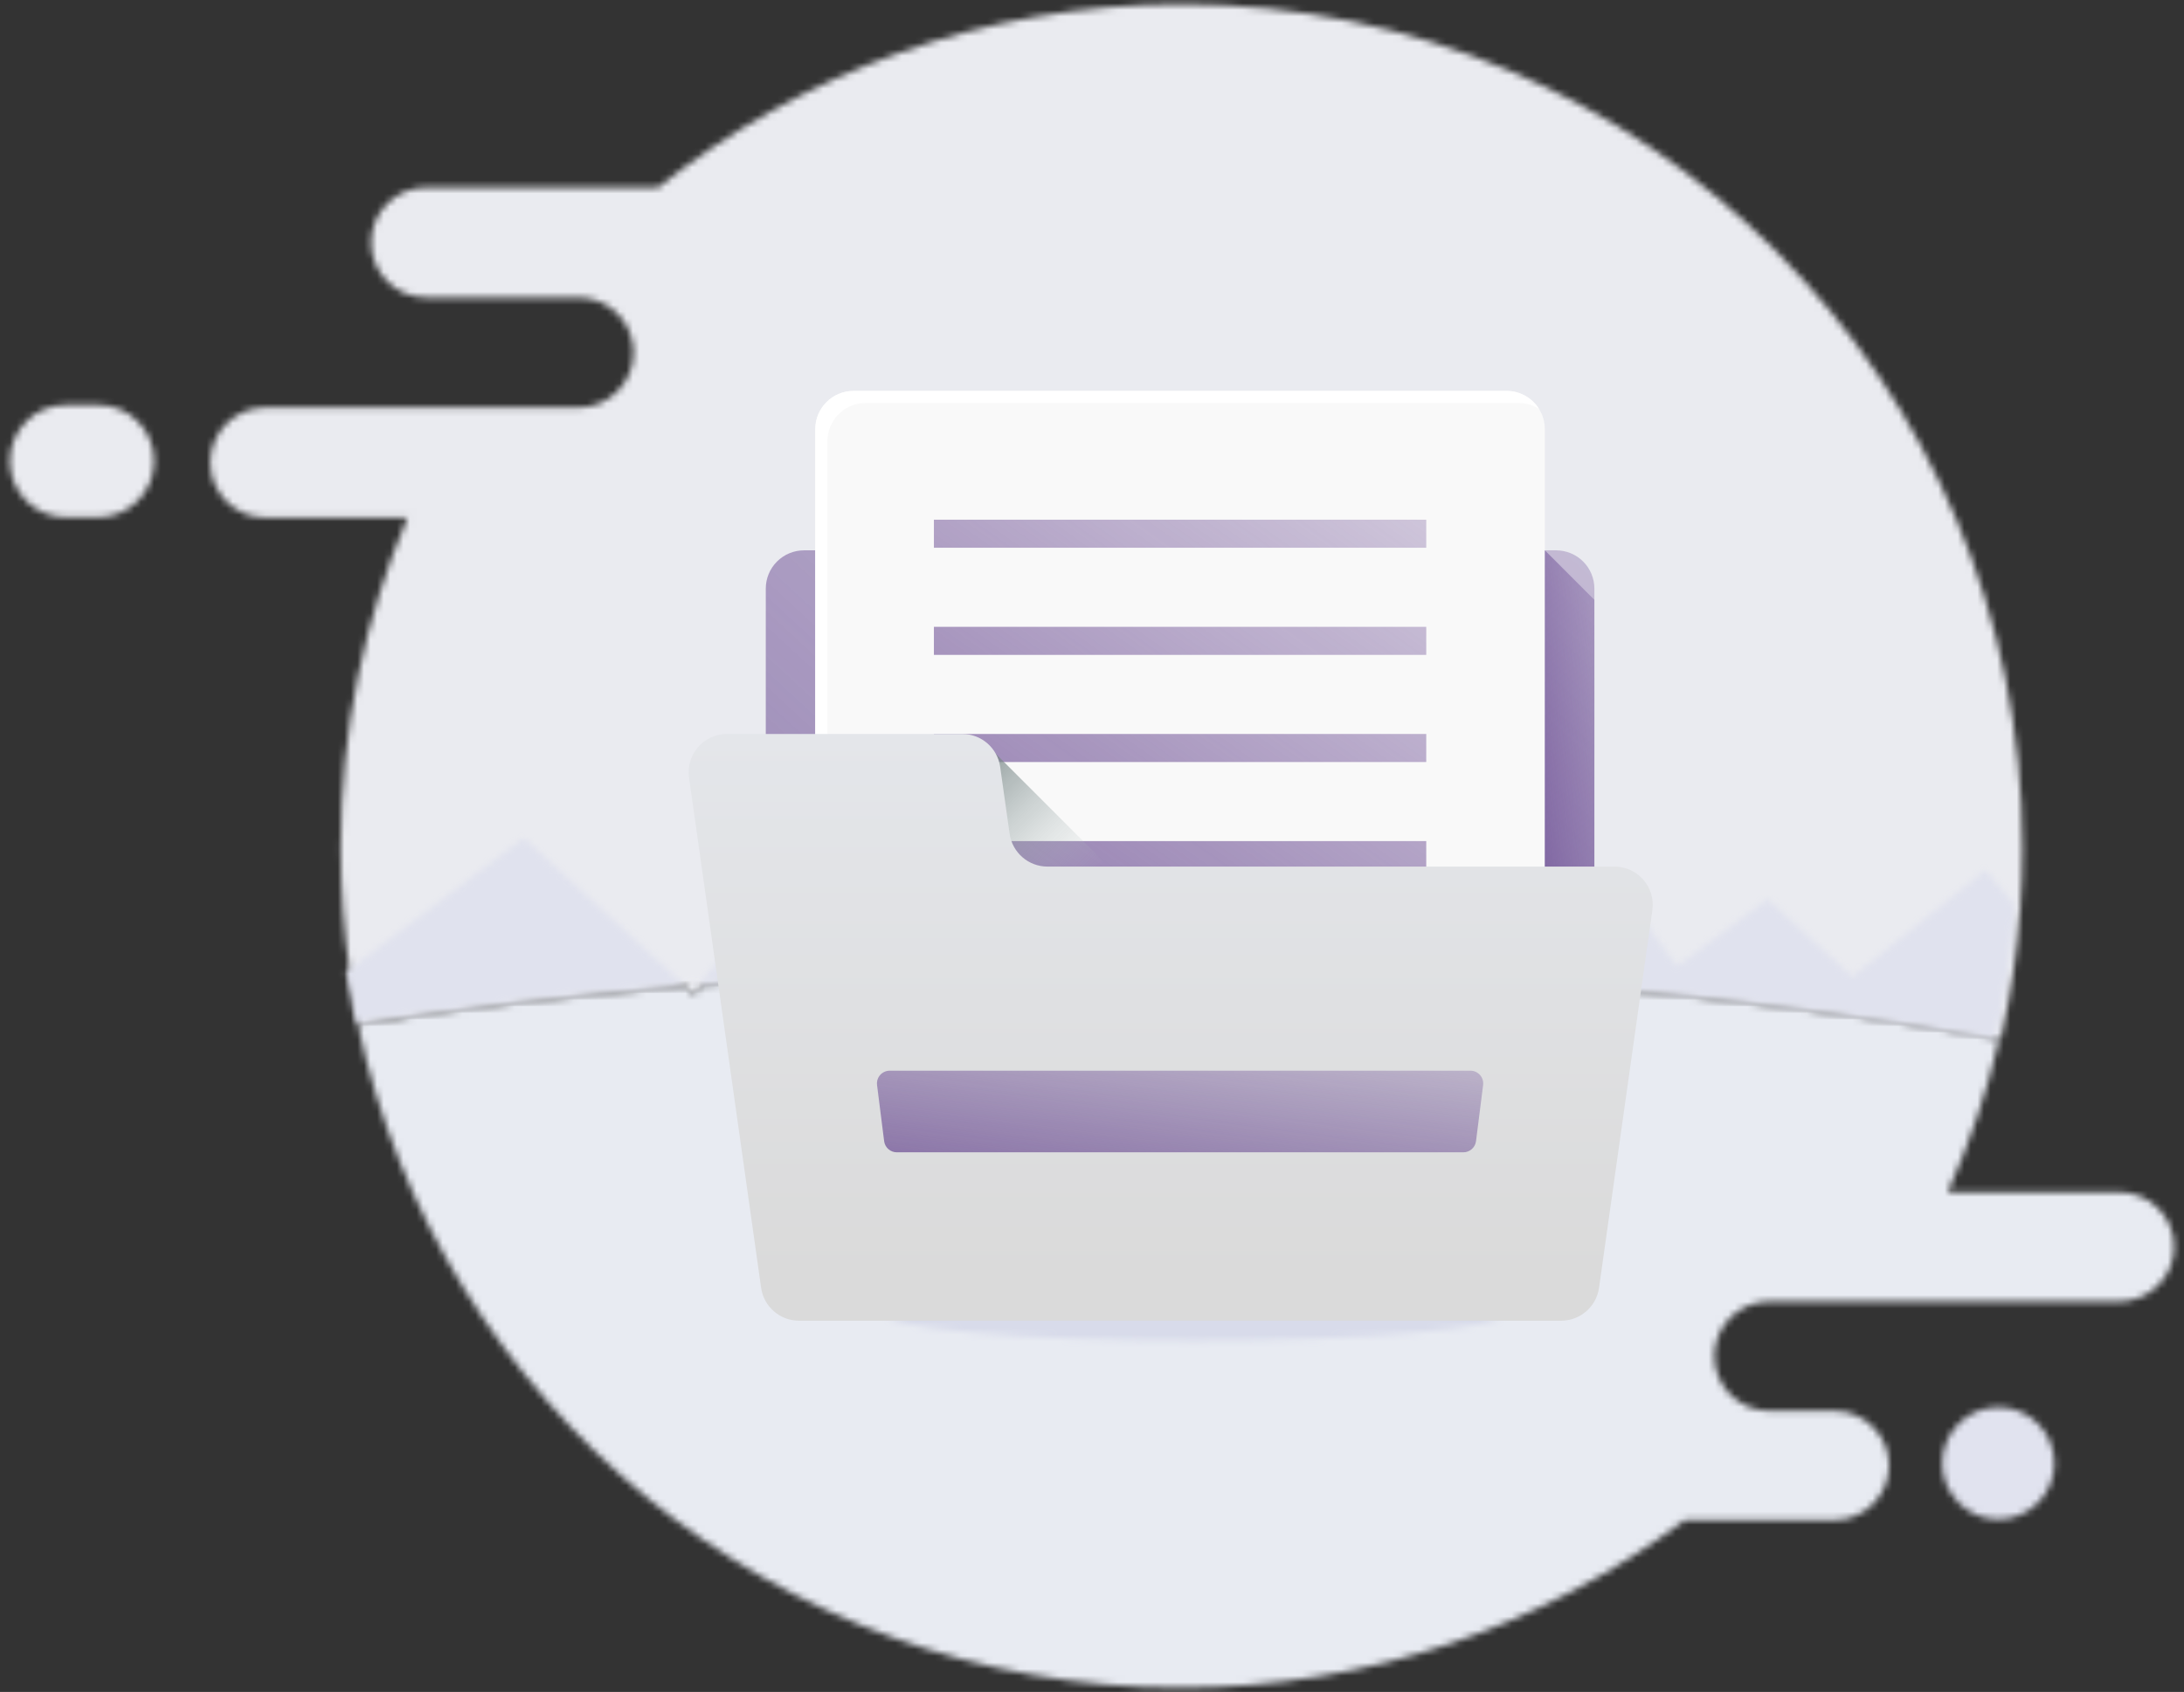 <svg width="333" height="258" viewBox="0 0 333 258" fill="none" xmlns="http://www.w3.org/2000/svg">
<rect x="0" y="0" width="333" height="258" fill="#333333" stroke="none"/>
<g id="No Upcoming Trips">
<g id="Group 3">
<mask id="mask0_5055_128372" style="mask-type:luminance" maskUnits="userSpaceOnUse" x="32" y="0" width="277" height="159">
<path id="Clip 2" fillRule="evenodd" clipRule="evenodd" d="M100.343 28.595H64.949C60.349 28.595 56.588 32.369 56.588 36.983C56.588 41.596 60.349 45.37 64.949 45.37H82.962H88.24C92.84 45.37 96.601 49.146 96.601 53.76C96.601 56.065 95.659 58.167 94.143 59.681C92.633 61.204 90.537 62.149 88.24 62.149H76.978H70.761H40.423C35.824 62.149 32.062 65.924 32.062 70.537C32.062 75.149 35.824 78.924 40.423 78.924H62.142C55.585 94.383 51.954 111.393 51.954 129.256C51.954 135.737 52.434 142.106 53.353 148.33C53.737 150.931 54.2 153.509 54.742 156.059C70.516 153.639 87.249 151.691 104.718 150.271L106.032 151.474L107.269 150.07C128.256 148.432 150.284 147.559 173.004 147.559C221.274 147.559 266.444 151.496 305.065 158.341C306.554 151.866 307.558 145.204 308.033 138.394C308.249 135.374 308.355 132.326 308.355 129.256C308.355 58.217 250.961 0.633 180.155 0.633C149.978 0.633 122.243 11.094 100.343 28.595Z" fill="white"/>
</mask>
<g mask="url(#mask0_5055_128372)">
<path id="Fill 1" fillRule="evenodd" clipRule="evenodd" d="M25.951 164.455H314.469V-5.479H25.951V164.455Z" fill="#EAEBF0"/>
</g>
</g>
<g id="Group 6">
<mask id="mask1_5055_128372" style="mask-type:luminance" maskUnits="userSpaceOnUse" x="1" y="61" width="23" height="18">
<path id="Clip 5" fillRule="evenodd" clipRule="evenodd" d="M9.969 61.758C5.311 61.758 1.5 65.61 1.5 70.316C1.5 75.021 5.311 78.873 9.969 78.873H15.036C19.695 78.873 23.506 75.021 23.506 70.316C23.506 65.61 19.695 61.758 15.036 61.758H9.969Z" fill="white"/>
</mask>
<g mask="url(#mask1_5055_128372)">
<path id="Fill 4" fillRule="evenodd" clipRule="evenodd" d="M-4.611 84.987H29.62V55.647H-4.611V84.987Z" fill="#EAEBF0"/>
</g>
</g>
<g id="Group 9">
<mask id="mask2_5055_128372" style="mask-type:luminance" maskUnits="userSpaceOnUse" x="54" y="147" width="278" height="111">
<path id="Clip 8" fillRule="evenodd" clipRule="evenodd" d="M107.085 150.239L105.846 151.634L104.532 150.439C87.068 151.851 70.34 153.783 54.568 156.191C66.856 213.995 118.325 257.367 179.951 257.367C208.807 257.367 235.433 247.853 256.86 231.805H279.669C284.265 231.805 288.027 228.053 288.027 223.47C288.027 221.181 287.085 219.09 285.57 217.585C284.059 216.073 281.963 215.134 279.669 215.134H269.749C265.151 215.134 261.389 211.383 261.389 206.799C261.389 204.509 262.332 202.42 263.847 200.914C265.358 199.401 267.453 198.464 269.749 198.464H323.141C327.739 198.464 331.499 194.713 331.499 190.127C331.499 187.837 330.557 185.748 329.042 184.243C327.526 182.731 325.44 181.792 323.141 181.792H296.96C300.304 174.363 302.957 166.56 304.833 158.458C266.221 151.657 221.062 147.744 172.802 147.744C150.089 147.744 128.065 148.611 107.085 150.239Z" fill="white"/>
</mask>
<g mask="url(#mask2_5055_128372)">
<path id="Fill 7" fillRule="evenodd" clipRule="evenodd" d="M48.457 263.481H337.612V141.633H48.457V263.481Z" fill="#E8EBF2"/>
</g>
</g>
<g id="Group 12">
<mask id="mask3_5055_128372" style="mask-type:luminance" maskUnits="userSpaceOnUse" x="106" y="132" width="202" height="27">
<path id="Clip 11" fillRule="evenodd" clipRule="evenodd" d="M282.417 148.933L269.51 137.102L255.698 147.354L249.908 139.377L227.051 147.354L174.398 139.377L143.792 147.827C153.15 147.515 162.659 147.354 172.294 147.354C220.5 147.354 265.611 151.366 304.182 158.341C305.666 151.742 306.67 144.955 307.143 138.014L302.774 132.668L282.417 148.933ZM106.646 149.912C118.706 148.951 131.108 148.249 143.791 147.826L121.181 133.073L106.646 149.912Z" fill="white"/>
</mask>
<g mask="url(#mask3_5055_128372)">
<path id="Fill 10" fillRule="evenodd" clipRule="evenodd" d="M100.529 164.455H313.25V126.557H100.529V164.455Z" fill="#E0E2EE"/>
</g>
</g>
<g id="Group 15">
<mask id="mask4_5055_128372" style="mask-type:luminance" maskUnits="userSpaceOnUse" x="104" y="149" width="3" height="3">
<path id="Clip 14" fillRule="evenodd" clipRule="evenodd" d="M104.197 149.953L105.456 151.001L106.642 149.777C105.826 149.831 105.008 149.89 104.197 149.953Z" fill="white"/>
</mask>
<g mask="url(#mask4_5055_128372)">
<path id="Fill 13" fillRule="evenodd" clipRule="evenodd" d="M98.086 157.114H112.756V143.666H98.086V157.114Z" fill="#F1F2F7"/>
</g>
</g>
<g id="Group 18">
<mask id="mask5_5055_128372" style="mask-type:luminance" maskUnits="userSpaceOnUse" x="52" y="127" width="53" height="29">
<path id="Clip 17" fillRule="evenodd" clipRule="evenodd" d="M52.84 148.153C53.224 150.758 53.687 153.34 54.226 155.894C69.996 153.47 86.724 151.52 104.186 150.097L79.869 127.775L52.84 148.153Z" fill="white"/>
</mask>
<g mask="url(#mask5_5055_128372)">
<path id="Fill 16" fillRule="evenodd" clipRule="evenodd" d="M46.728 162.008H110.3V121.664H46.728V162.008Z" fill="#E0E2EE"/>
</g>
</g>
<g id="Group 21">
<mask id="mask6_5055_128372" style="mask-type:luminance" maskUnits="userSpaceOnUse" x="134" y="195" width="96" height="10">
<path id="Clip 20" fillRule="evenodd" clipRule="evenodd" d="M134.408 200.17C134.408 202.531 155.755 204.448 182.088 204.448C208.42 204.448 229.767 202.531 229.767 200.17C229.767 197.808 208.42 195.891 182.088 195.891C155.755 195.891 134.408 197.808 134.408 200.17Z" fill="white"/>
</mask>
<g mask="url(#mask6_5055_128372)">
<path id="Fill 19" fillRule="evenodd" clipRule="evenodd" d="M128.297 210.562H235.88V189.779H128.297V210.562Z" fill="#D8DBEA"/>
</g>
</g>
<g id="Group 24">
<mask id="mask7_5055_128372" style="mask-type:luminance" maskUnits="userSpaceOnUse" x="296" y="214" width="18" height="18">
<path id="Clip 23" fillRule="evenodd" clipRule="evenodd" d="M296.133 223.134C296.133 227.841 299.984 231.692 304.691 231.692C309.397 231.692 313.248 227.841 313.248 223.134C313.248 218.428 309.397 214.576 304.691 214.576C299.984 214.576 296.133 218.428 296.133 223.134Z" fill="white"/>
</mask>
<g mask="url(#mask7_5055_128372)">
<path id="Fill 22" fillRule="evenodd" clipRule="evenodd" d="M290.021 237.806H319.362V208.465H290.021V237.806Z" fill="#E1E3EF"/>
</g>
</g>
<g id="empty 1" clipPath="url(#clip0_5055_128372)">
<path id="Vector" d="M237.264 83.918H122.594C121.047 83.919 119.564 84.534 118.47 85.628C117.376 86.722 116.761 88.205 116.76 89.752V194.963C116.761 196.51 117.376 197.994 118.47 199.088C119.564 200.181 121.047 200.796 122.594 200.797H237.264C238.811 200.797 240.295 200.182 241.389 199.088C242.483 197.994 243.098 196.51 243.099 194.963V89.752C243.098 88.205 242.483 86.722 241.389 85.628C240.295 84.534 238.811 83.919 237.264 83.918Z" fill="url(#paint0_linear_5055_128372)"/>
<path id="Vector_2" d="M229.712 164.235H130.141C126.919 164.235 124.307 161.623 124.307 158.401V65.442C124.307 62.22 126.919 59.607 130.141 59.607H229.712C232.934 59.607 235.546 62.22 235.546 65.442V158.401C235.546 161.623 232.934 164.235 229.712 164.235Z" fill="#F9F9F9"/>
<path id="Vector_3" d="M126.154 160.248V67.289C126.154 64.067 128.766 61.455 131.988 61.455H231.559C232.697 61.455 233.755 61.785 234.652 62.349C233.621 60.704 231.797 59.607 229.712 59.607H130.141C126.919 59.607 124.307 62.22 124.307 65.442V158.401C124.307 160.486 125.403 162.31 127.048 163.342C126.485 162.444 126.154 161.386 126.154 160.248V160.248Z" fill="url(#paint1_linear_5055_128372)"/>
<path id="Vector_4" d="M217.463 79.248H142.395V83.526H217.463V79.248ZM217.463 95.583H142.395V99.861H217.463V95.583ZM217.463 111.922H142.395V116.2H217.463V111.922ZM217.463 128.257H142.395V132.536H217.463V128.257Z" fill="url(#paint2_linear_5055_128372)"/>
<path id="Vector_5" d="M151.342 114.451L170.205 133.315H151.342V114.451Z" fill="url(#paint3_linear_5055_128372)"/>
<path id="Vector_6" d="M243.096 134.871V91.468L235.547 83.918V134.87H243.096V134.871Z" fill="url(#paint4_linear_5055_128372)"/>
<path id="Vector_7" d="M251.941 138.794L243.808 196.373C243.401 199.251 240.938 201.391 238.031 201.391H121.827C118.92 201.391 116.457 199.251 116.05 196.373L105.058 118.57C104.563 115.058 107.288 111.92 110.835 111.92H146.721C149.628 111.92 152.092 114.059 152.498 116.937L153.939 127.126C154.346 130.005 156.809 132.144 159.716 132.144H246.166C249.712 132.144 252.438 135.282 251.942 138.794H251.941Z" fill="url(#paint5_linear_5055_128372)"/>
<path id="Vector_8" d="M223.123 175.712H136.737C136.263 175.712 135.806 175.539 135.451 175.226C135.095 174.913 134.867 174.481 134.807 174.011L133.726 165.454C133.692 165.18 133.716 164.902 133.797 164.638C133.879 164.375 134.015 164.131 134.197 163.924C134.38 163.718 134.604 163.552 134.856 163.438C135.107 163.325 135.38 163.266 135.656 163.266H224.203C224.479 163.266 224.752 163.325 225.003 163.438C225.255 163.552 225.479 163.718 225.662 163.924C225.844 164.131 225.981 164.375 226.062 164.638C226.143 164.902 226.167 165.18 226.133 165.454L225.052 174.011C224.993 174.481 224.764 174.913 224.408 175.226C224.053 175.539 223.596 175.712 223.123 175.712Z" fill="url(#paint6_linear_5055_128372)"/>
</g>
</g>
<defs>
<linearGradient id="paint0_linear_5055_128372" x1="179.929" y1="25.478" x2="63.403" y2="151.436" gradientUnits="userSpaceOnUse">
<stop stop-color="#6A4B92" stop-opacity="0.3"/>
<stop offset="1" stop-color="#6A4B92" stop-opacity="0.7"/>
</linearGradient>
<linearGradient id="paint1_linear_5055_128372" x1="183.348" y1="115.336" x2="109.564" y2="41.552" gradientUnits="userSpaceOnUse">
<stop stop-color="white"/>
</linearGradient>
<linearGradient id="paint2_linear_5055_128372" x1="179.929" y1="52.604" x2="129.624" y2="123.47" gradientUnits="userSpaceOnUse">
<stop stop-color="#6A4B92" stop-opacity="0.3"/>
<stop offset="1" stop-color="#6A4B92" stop-opacity="0.7"/>
</linearGradient>
<linearGradient id="paint3_linear_5055_128372" x1="163.805" y1="136.342" x2="141.004" y2="113.541" gradientUnits="userSpaceOnUse">
<stop stop-color="#C2CECE" stop-opacity="0"/>
<stop offset="0.179" stop-color="#AFBCBC" stop-opacity="0.179"/>
<stop offset="1" stop-color="#5B6A6A"/>
</linearGradient>
<linearGradient id="paint4_linear_5055_128372" x1="239.322" y1="58.441" x2="224.547" y2="60.63" gradientUnits="userSpaceOnUse">
<stop stop-color="#6A4B92" stop-opacity="0.3"/>
<stop offset="1" stop-color="#6A4B92" stop-opacity="0.7"/>
</linearGradient>
<linearGradient id="paint5_linear_5055_128372" x1="178.5" y1="111.92" x2="178.5" y2="201.391" gradientUnits="userSpaceOnUse">
<stop stop-color="#E4E6EA"/>
<stop offset="0.927" stop-color="#DADADA"/>
</linearGradient>
<linearGradient id="paint6_linear_5055_128372" x1="179.93" y1="157.043" x2="176.638" y2="181.492" gradientUnits="userSpaceOnUse">
<stop stop-color="#6A4B92" stop-opacity="0.3"/>
<stop offset="1" stop-color="#6A4B92" stop-opacity="0.7"/>
</linearGradient>
<clipPath id="clip0_5055_128372">
<rect width="49" height="49" fill="white" transform="matrix(3 0 0 3 105 57)"/>
</clipPath>
</defs>
</svg>
